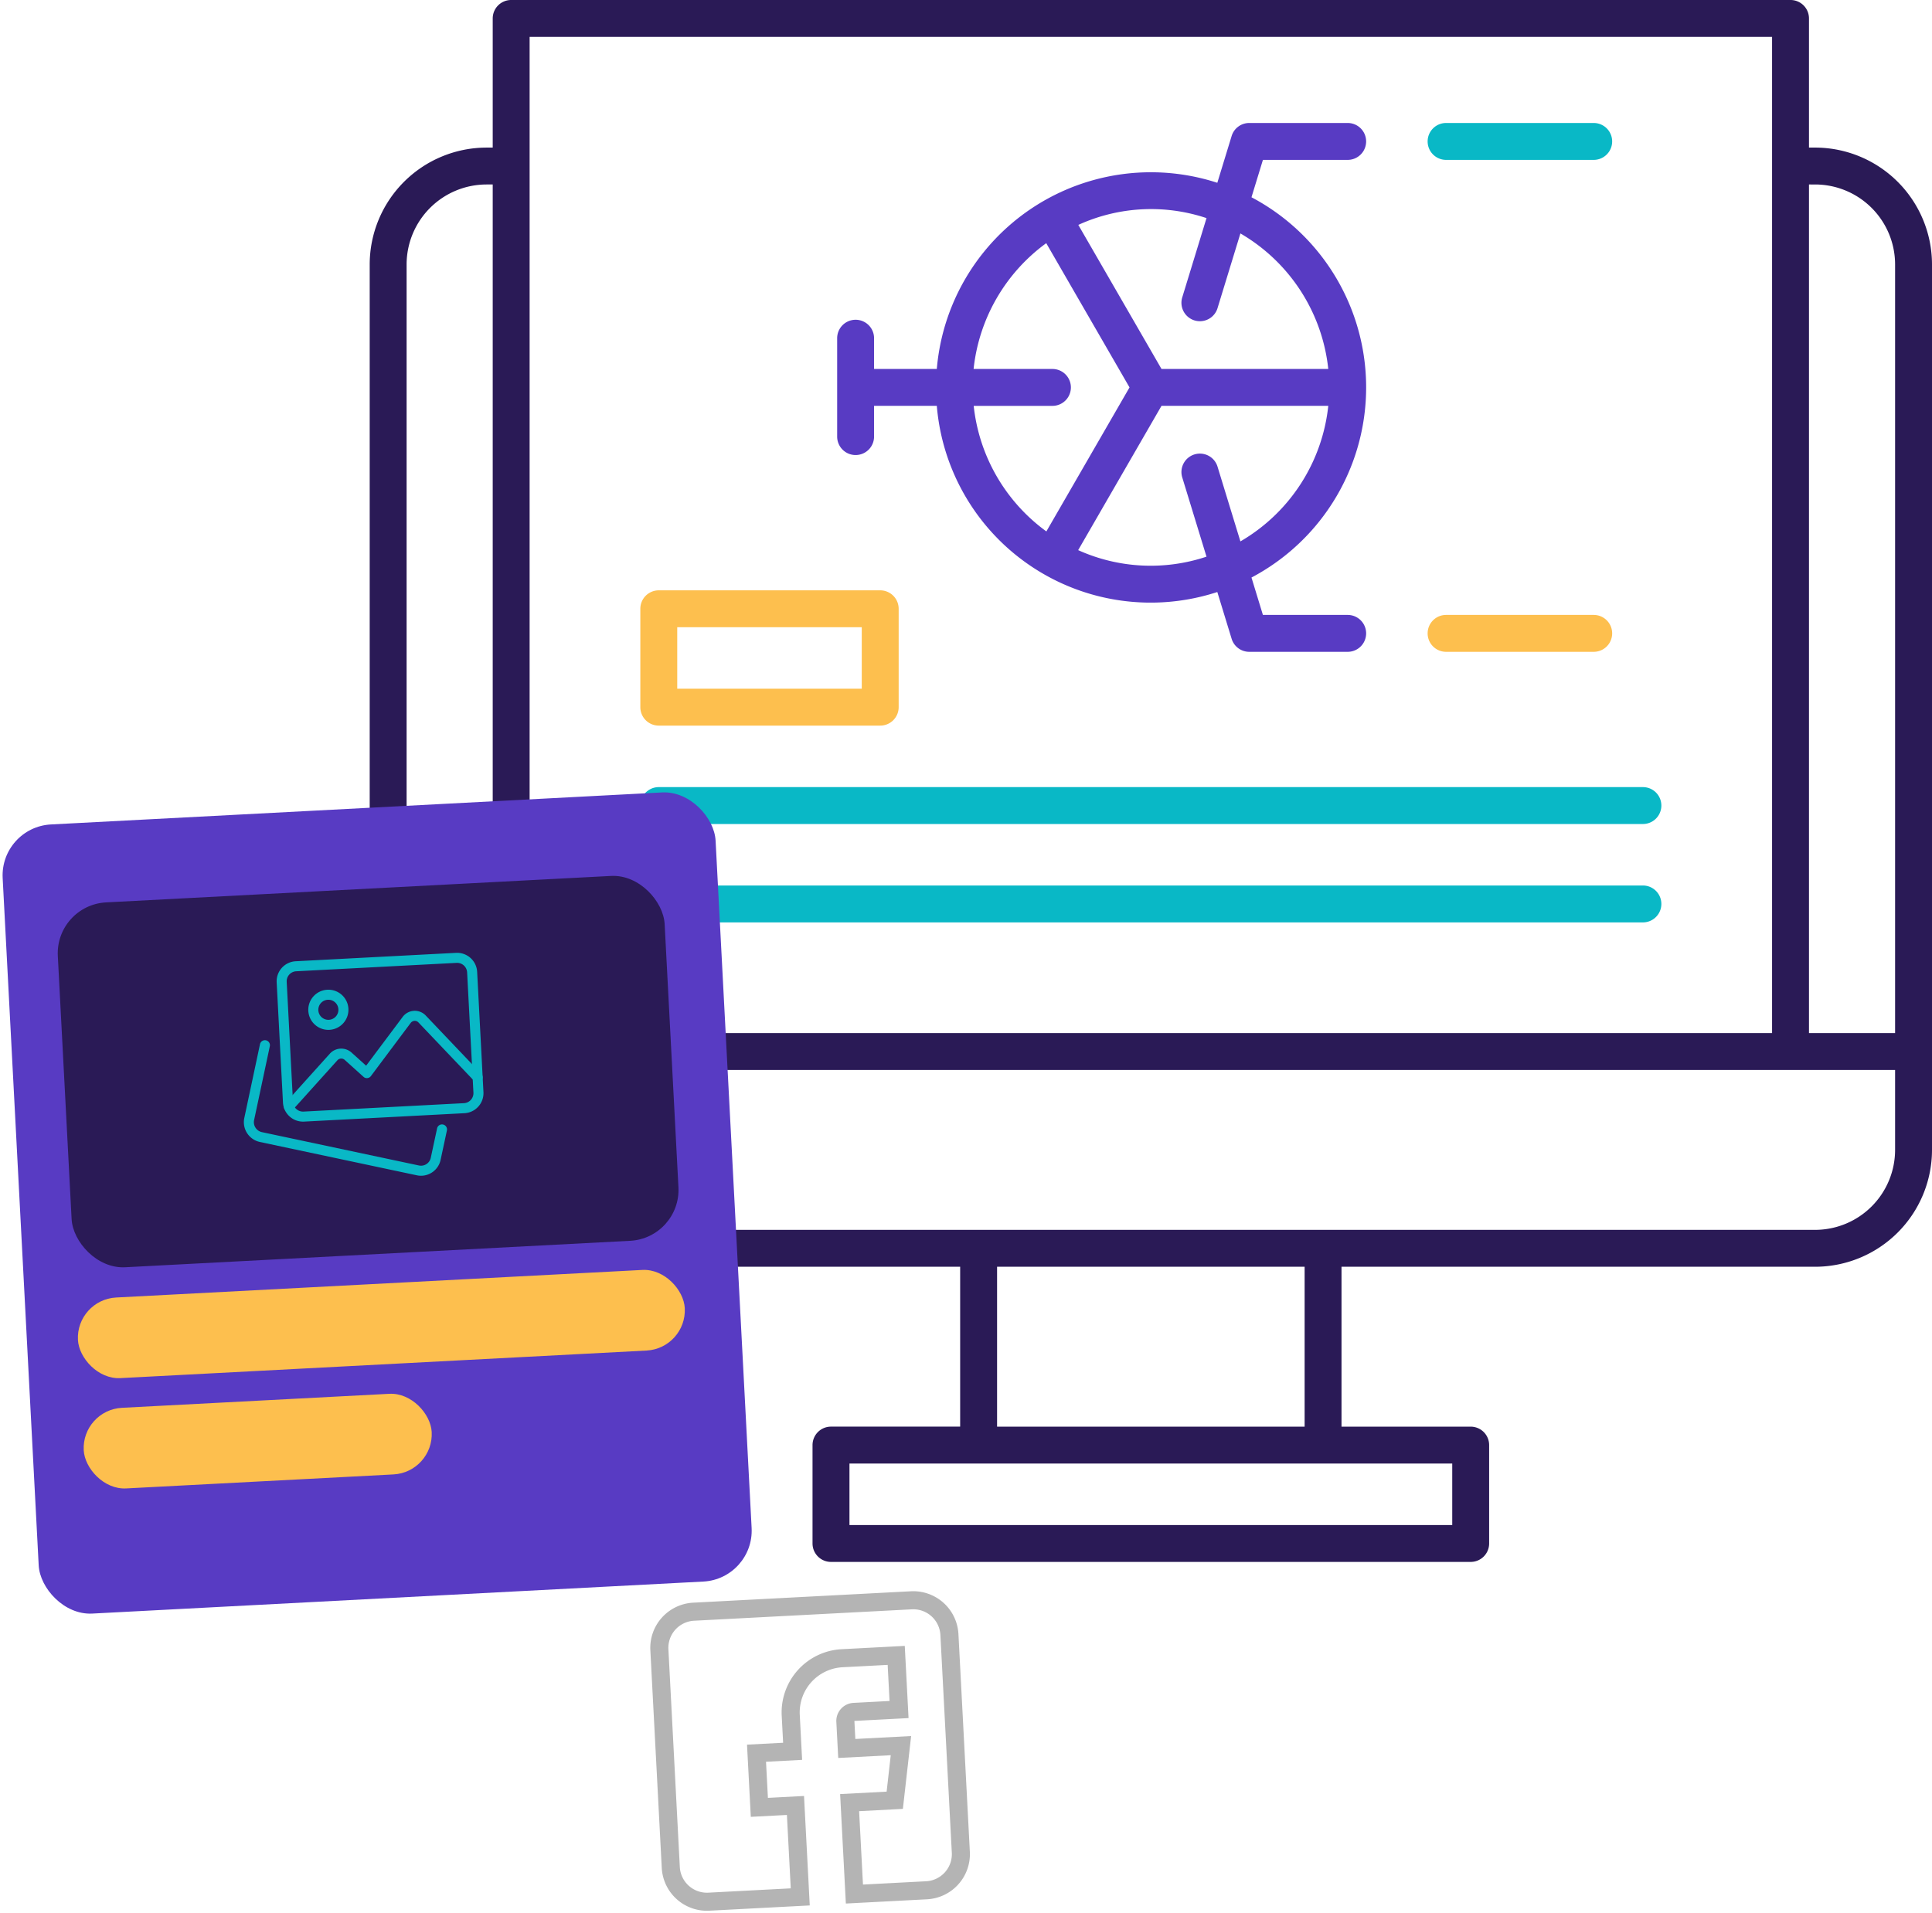 <svg xmlns="http://www.w3.org/2000/svg" width="454.649" height="450.305" viewBox="0 0 454.649 450.305">
  <g id="Group_4318" data-name="Group 4318" transform="translate(-1014 -8530.354)">
    <g id="Group_4139" data-name="Group 4139" transform="translate(-28 3283.997)">
      <g id="analyze" transform="translate(1129 5246.356)">
        <path id="Path_35542" data-name="Path 35542" d="M340.4,34.988H338.95V4.592A4.342,4.342,0,0,0,334.607.25H33.541A4.342,4.342,0,0,0,29.2,4.592v30.4H27.751A27.533,27.533,0,0,0,.25,62.49V270.92a27.533,27.533,0,0,0,27.5,27.5H139.2v37.633h-30.4a4.342,4.342,0,0,0-4.342,4.342v23.159a4.342,4.342,0,0,0,4.342,4.342H259.341a4.342,4.342,0,0,0,4.342-4.342V340.4a4.342,4.342,0,0,0-4.342-4.342h-30.4V298.422H340.4a27.533,27.533,0,0,0,27.5-27.5V62.49a27.533,27.533,0,0,0-27.5-27.5Zm0,8.685A18.839,18.839,0,0,1,359.214,62.49V243.419H338.95V43.673ZM37.883,8.935H330.265V243.419H37.883ZM27.751,43.673H29.2V243.419H8.935V62.49A18.839,18.839,0,0,1,27.751,43.673ZM255,359.214H113.15V344.74H255ZM220.26,336.055H147.888V298.422H220.26ZM359.214,270.92A18.839,18.839,0,0,1,340.4,289.737H27.751A18.839,18.839,0,0,1,8.935,270.92V252.1H359.214Z" transform="translate(-0.25 -0.25)" fill="#2a1a56"/>
        <path id="Path_35543" data-name="Path 35543" d="M23.592,83.411a4.342,4.342,0,0,0,4.342-4.342V71.832H42.7a50.5,50.5,0,0,0,66.011,43.819l3.367,11.005a4.333,4.333,0,0,0,4.152,3.073h23.159a4.342,4.342,0,1,0,0-8.685H119.44l-2.69-8.8a50.607,50.607,0,0,0,0-89.509l2.693-8.8h19.945a4.342,4.342,0,1,0,0-8.685H116.228a4.333,4.333,0,0,0-4.15,3.073l-3.367,11.005A50.556,50.556,0,0,0,42.7,63.147H27.935V55.91a4.342,4.342,0,0,0-8.685,0V79.069A4.342,4.342,0,0,0,23.592,83.411Zm90.552,20.326L108.8,86.275a4.342,4.342,0,1,0-8.3,2.539l5.666,18.516a41.474,41.474,0,0,1-30.2-1.537L95.574,71.832h39.25A42.019,42.019,0,0,1,114.144,103.738Zm-7.975-76.1-5.67,18.53a4.342,4.342,0,1,0,8.3,2.539l5.345-17.458a42.008,42.008,0,0,1,20.677,31.9H95.576L76,29.24a41.2,41.2,0,0,1,30.17-1.6ZM68.451,33.541l19.6,33.949-19.569,33.9a42.08,42.08,0,0,1-17.1-29.554H69.91a4.342,4.342,0,1,0,0-8.685H51.356A42.149,42.149,0,0,1,68.451,33.54Z" transform="translate(90.755 23.699)" fill="#583bc3"/>
        <path id="Path_35544" data-name="Path 35544" d="M47.592,33.935H82.331a4.342,4.342,0,0,0,0-8.685H47.592a4.342,4.342,0,1,0,0,8.685Z" transform="translate(205.709 119.493)" fill="#fdbf4e"/>
        <path id="Path_35545" data-name="Path 35545" d="M47.592,13.935H82.331a4.342,4.342,0,0,0,0-8.685H47.592a4.342,4.342,0,1,0,0,8.685Z" transform="translate(205.709 23.699)" fill="#09b8c6"/>
        <path id="Path_35546" data-name="Path 35546" d="M15.592,40.935h231.59a4.342,4.342,0,1,0,0-8.685H15.592a4.342,4.342,0,1,0,0,8.685Z" transform="translate(52.437 153.022)" fill="#09b8c6"/>
        <path id="Path_35547" data-name="Path 35547" d="M15.592,44.935h231.59a4.342,4.342,0,1,0,0-8.685H15.592a4.342,4.342,0,0,0,0,8.685Z" transform="translate(52.437 172.181)" fill="#09b8c6"/>
        <path id="Path_35548" data-name="Path 35548" d="M15.592,56.094H67.7a4.342,4.342,0,0,0,4.342-4.342V28.592A4.342,4.342,0,0,0,67.7,24.25H15.592a4.342,4.342,0,0,0-4.342,4.342V51.751A4.342,4.342,0,0,0,15.592,56.094Zm4.342-23.159H63.358V47.409H19.935Z" transform="translate(52.437 114.704)" fill="#fdbf4e"/>
      </g>
    </g>
    <g id="Group_4317" data-name="Group 4317" transform="translate(-450.128 6047.704) rotate(-3)">
      <rect id="Rectangle_8440" data-name="Rectangle 8440" width="168" height="186" rx="12" transform="translate(1322 2750.295)" fill="#583bc3"/>
      <rect id="Rectangle_8441" data-name="Rectangle 8441" width="143" height="86" rx="12" transform="translate(1334 2769.295)" fill="#2a1a56"/>
      <rect id="Rectangle_8442" data-name="Rectangle 8442" width="143" height="19" rx="9.5" transform="translate(1334 2862.295)" fill="#fdbf4e"/>
      <rect id="Rectangle_8443" data-name="Rectangle 8443" width="82" height="19" rx="9.5" transform="translate(1334 2888.295)" fill="#fdbf4e"/>
      <path id="facebook_4_" data-name="facebook (4)" d="M10.635,72.6H34.317V46.8H25.809V38.288h8.508V27.652A10.647,10.647,0,0,1,44.952,17.017H55.588v8.508H47.08a4.259,4.259,0,0,0-4.254,4.254v8.508H55.2L53.786,46.8H42.825V72.6H61.969A10.647,10.647,0,0,0,72.6,61.969V10.635A10.647,10.647,0,0,0,61.969,0H10.635A10.647,10.647,0,0,0,0,10.635V61.969A10.647,10.647,0,0,0,10.635,72.6ZM4.254,10.635a6.389,6.389,0,0,1,6.381-6.381H61.969a6.389,6.389,0,0,1,6.381,6.381V61.969a6.389,6.389,0,0,1-6.381,6.381H47.08V51.05H57.39l2.836-17.017H47.08V29.779H59.842V12.763H44.952a14.906,14.906,0,0,0-14.89,14.89v6.381H21.554V51.05h8.508v17.3H10.635a6.389,6.389,0,0,1-6.381-6.381Zm0,0" transform="translate(1464.695 2941.136)" fill="#b4b4b4"/>
      <g id="image-gallery" transform="translate(1375.66 2785.467)">
        <g id="Group_3358" data-name="Group 3358" transform="translate(0 18.191)">
          <path id="Path_34799" data-name="Path 34799" d="M41.225,43.477a4.712,4.712,0,0,1-1.2-.156L3.5,33.539a4.767,4.767,0,0,1-3.34-5.787L4.764,10.575a1.181,1.181,0,1,1,2.282.609L2.439,28.357a2.4,2.4,0,0,0,1.677,2.9l36.511,9.777A2.351,2.351,0,0,0,43.5,39.374l1.845-6.836a1.181,1.181,0,1,1,2.282.614l-1.842,6.826A4.718,4.718,0,0,1,41.225,43.477Z" transform="translate(0 -9.701)" fill="#09b8c6"/>
        </g>
        <g id="Group_3359" data-name="Group 3359" transform="translate(9.447 0)">
          <path id="Path_34800" data-name="Path 34800" d="M46.518,39.794H8.724A4.729,4.729,0,0,1,4,35.069V6.724A4.729,4.729,0,0,1,8.724,2H46.518a4.729,4.729,0,0,1,4.724,4.724V35.069A4.729,4.729,0,0,1,46.518,39.794ZM8.724,4.362A2.366,2.366,0,0,0,6.362,6.724V35.069a2.366,2.366,0,0,0,2.362,2.362H46.518a2.366,2.366,0,0,0,2.362-2.362V6.724a2.366,2.366,0,0,0-2.362-2.362Z" transform="translate(-4 -2)" fill="#09b8c6"/>
        </g>
        <g id="Group_3360" data-name="Group 3360" transform="translate(16.534 7.086)">
          <path id="Path_34801" data-name="Path 34801" d="M11.724,14.448a4.724,4.724,0,1,1,4.724-4.724A4.729,4.729,0,0,1,11.724,14.448Zm0-7.086a2.362,2.362,0,1,0,2.362,2.362A2.366,2.366,0,0,0,11.724,7.362Z" transform="translate(-7 -5)" fill="#09b8c6"/>
        </g>
        <g id="Group_3361" data-name="Group 3361" transform="translate(9.612 13.11)">
          <path id="Path_34802" data-name="Path 34802" d="M5.251,29.706a1.18,1.18,0,0,1-.836-2.015L15.571,16.535a3.63,3.63,0,0,1,5.01,0L23.9,19.857,33.1,8.826a3.549,3.549,0,0,1,2.7-1.276h.026a3.541,3.541,0,0,1,2.69,1.235L50.864,23.2a1.181,1.181,0,1,1-1.793,1.538L36.717,10.323a1.168,1.168,0,0,0-.9-.411,1.254,1.254,0,0,0-.907.425L24.89,22.363a1.177,1.177,0,0,1-.855.423,1.137,1.137,0,0,1-.888-.345l-4.235-4.235a1.213,1.213,0,0,0-1.67,0L6.085,29.362a1.177,1.177,0,0,1-.834.345Z" transform="translate(-4.07 -7.55)" fill="#09b8c6"/>
        </g>
      </g>
    </g>
  </g>
</svg>
